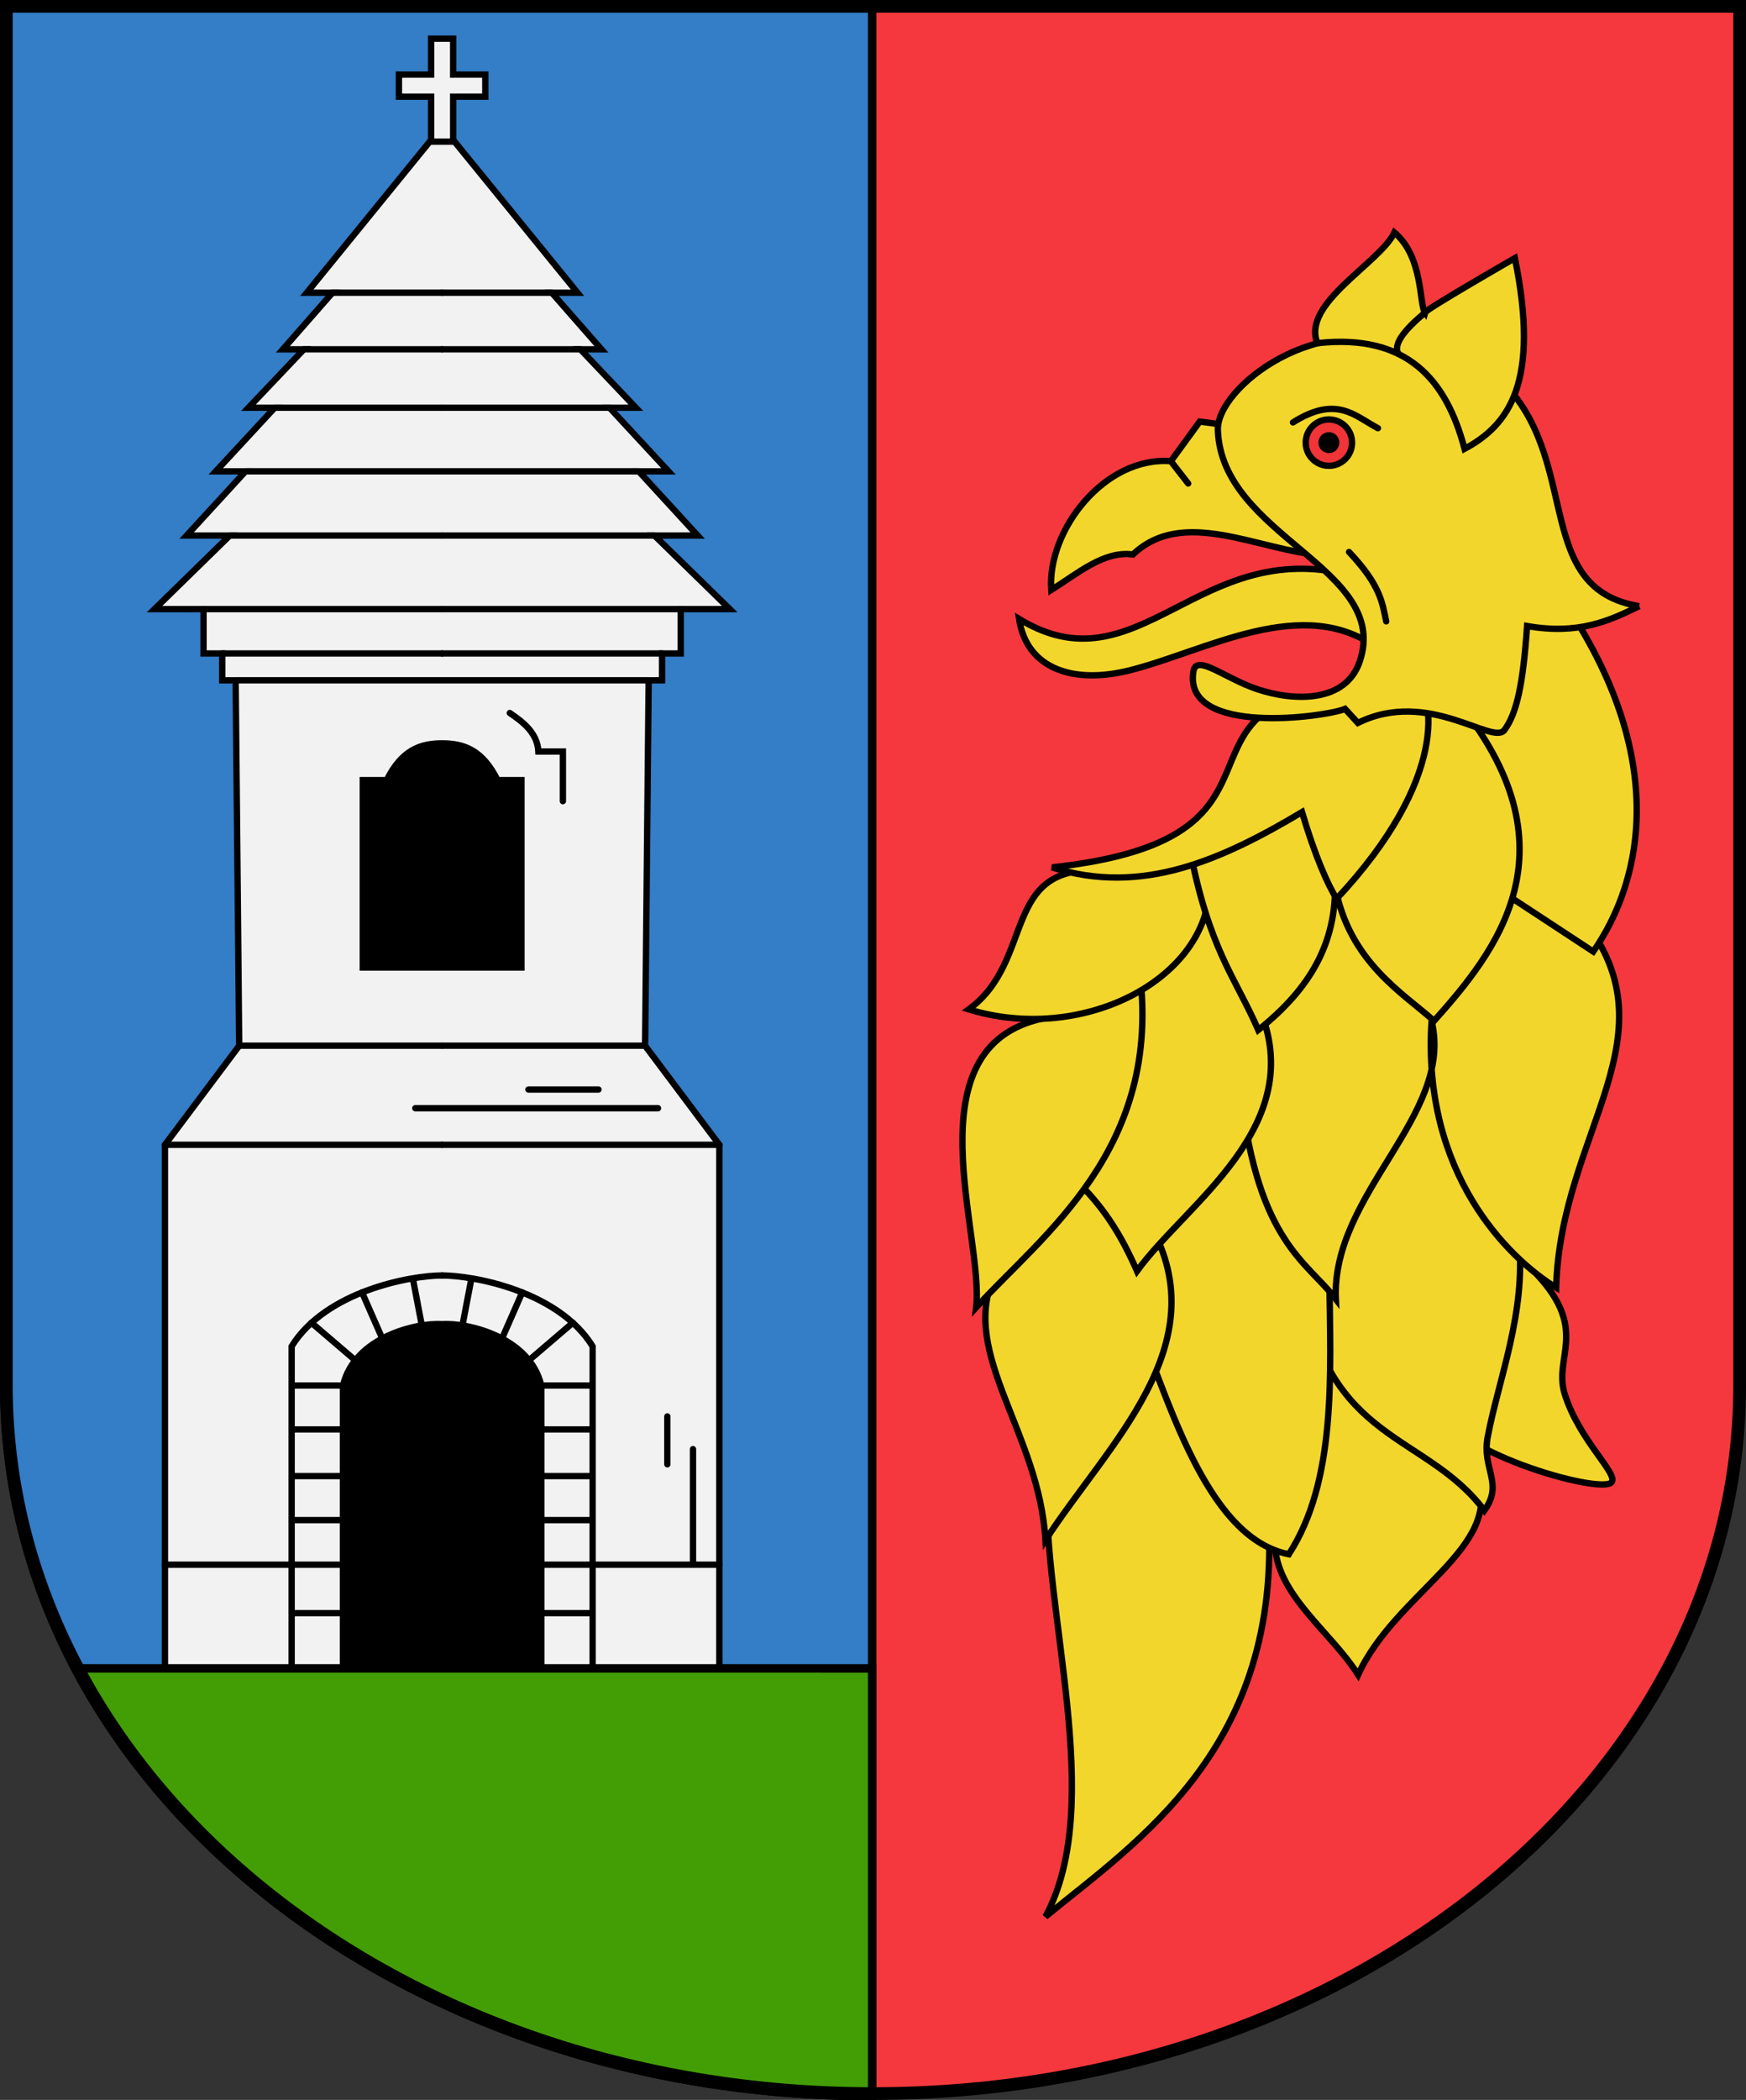 <?xml version="1.0" encoding="UTF-8" standalone="no"?>
<!-- Created with Inkscape (http://www.inkscape.org/) -->

<svg
   xmlns:dc="http://purl.org/dc/elements/1.1/"
   xmlns:cc="http://creativecommons.org/ns#"
   xmlns:rdf="http://www.w3.org/1999/02/22-rdf-syntax-ns#"
   xmlns:svg="http://www.w3.org/2000/svg"
   xmlns="http://www.w3.org/2000/svg"
   xmlns:sodipodi="http://sodipodi.sourceforge.net/DTD/sodipodi-0.dtd"
   xmlns:inkscape="http://www.inkscape.org/namespaces/inkscape"
   width="109.329mm"
   height="131.409mm"
   viewBox="0 0 109.329 131.409"
   version="1.1"
   id="svg4892"
   inkscape:version="0.92.1 r15371"
   sodipodi:docname="HUN Csesztve Címer.svg">
  <rect x="0" y="0" width="109.329" height="131.409" fill="#333333" stroke="none"/>
  <sodipodi:namedview
     inkscape:lockguides="false"
     inkscape:bbox-nodes="true"
     inkscape:bbox-paths="true"
     inkscape:snap-bbox="true"
     inkscape:object-nodes="true"
     fit-margin-bottom="0"
     fit-margin-right="0"
     fit-margin-left="0"
     fit-margin-top="0"
     id="base"
     pagecolor="#ffffff"
     bordercolor="#666666"
     borderopacity="1.0"
     inkscape:pageopacity="0.0"
     inkscape:pageshadow="2"
     inkscape:zoom="0.97512527"
     inkscape:cx="459.71445"
     inkscape:cy="252.21627"
     inkscape:document-units="mm"
     inkscape:current-layer="layer2"
     showgrid="false"
     showborder="true"
     showguides="true"
     inkscape:guide-bbox="true"
     inkscape:snap-global="true"
     inkscape:snap-center="true"
     inkscape:snap-to-guides="true"
     inkscape:window-width="1920"
     inkscape:window-height="1016"
     inkscape:window-x="-4"
     inkscape:window-y="-4"
     inkscape:window-maximized="1"
     inkscape:snap-text-baseline="true"
     inkscape:snap-intersection-paths="true"
     inkscape:object-paths="true"
     inkscape:snap-smooth-nodes="false"
     inkscape:snap-midpoints="true"
     inkscape:snap-others="true"
     inkscape:snap-grids="false"
     inkscape:showpageshadow="true"
     inkscape:pagecheckerboard="false" />
  <defs
     id="defs4886">
    <inkscape:path-effect
       effect="skeletal"
       id="path-effect5224"
       is_visible="true"
       pattern="m 58.221,0 h 1"
       copytype="single_stretched"
       prop_scale="1"
       scale_y_rel="false"
       spacing="10"
       normal_offset="0"
       tang_offset="0"
       prop_units="false"
       vertical_pattern="false"
       fuse_tolerance="0" />
    <inkscape:path-effect
       fuse_tolerance="0"
       vertical_pattern="false"
       prop_units="false"
       tang_offset="0"
       normal_offset="0"
       spacing="10"
       scale_y_rel="false"
       prop_scale="1"
       copytype="single_stretched"
       pattern="M 0,0 H 1"
       is_visible="true"
       id="path-effect4688"
       effect="skeletal" />
    <inkscape:path-effect
       fuse_tolerance="0"
       vertical_pattern="false"
       prop_units="false"
       tang_offset="0"
       normal_offset="0"
       spacing="10"
       scale_y_rel="false"
       prop_scale="1"
       copytype="repeated_stretched"
       pattern="M 0,0 H 1"
       is_visible="true"
       id="path-effect4647"
       effect="skeletal" />
    <inkscape:path-effect
       fuse_tolerance="0"
       vertical_pattern="false"
       prop_units="false"
       tang_offset="0"
       normal_offset="0"
       spacing="10"
       scale_y_rel="false"
       prop_scale="1"
       copytype="single_stretched"
       pattern="M 0,0 H 1"
       is_visible="true"
       id="path-effect4600"
       effect="skeletal" />
    <inkscape:path-effect
       fuse_tolerance="0"
       vertical_pattern="false"
       prop_units="false"
       tang_offset="0"
       normal_offset="0.1"
       spacing="-0.1"
       scale_y_rel="true"
       prop_scale="1"
       copytype="repeated_stretched"
       pattern="M 0,0 H 1"
       is_visible="true"
       id="path-effect4649"
       effect="skeletal" />
    <inkscape:path-effect
       fuse_tolerance="0"
       vertical_pattern="false"
       prop_units="false"
       tang_offset="0.4"
       normal_offset="0"
       spacing="0.4"
       scale_y_rel="true"
       prop_scale="1.04"
       copytype="repeated_stretched"
       pattern="m -6016.109,40.654 c 0,0.027 0,0.067 -0.032,0.067 -2e-4,0 -4e-4,-3e-6 -6e-4,-7e-6 -0.027,-5.61e-4 -0.032,-0.04 -0.032,-0.067 0,-1.6e-5 0,-3.2e-5 0,-4.8e-5 0,-0.027 0.01,-0.067 0.033,-0.067 0,0 0,0 1e-4,0 0.027,7.9e-5 0.032,0.04 0.032,0.067 z"
       is_visible="true"
       id="path-effect4631"
       effect="skeletal" />
    <inkscape:path-effect
       fuse_tolerance="0"
       vertical_pattern="false"
       prop_units="false"
       tang_offset="0"
       normal_offset="0"
       spacing="0"
       scale_y_rel="false"
       prop_scale="1"
       copytype="repeated_stretched"
       pattern="m -6016.214,40.547 h 0.265"
       is_visible="true"
       id="path-effect4599"
       effect="skeletal" />
    <inkscape:path-effect
       fuse_tolerance="0"
       vertical_pattern="false"
       prop_units="false"
       tang_offset="0"
       normal_offset="0"
       spacing="10"
       scale_y_rel="false"
       prop_scale="1"
       copytype="repeated_stretched"
       pattern="m -7238.617,93.385 c 0.99,-0.118 2.602,-0.061 2.711,0.645 0.156,1.01 -0.627,2.923 -0.427,3.825 0.088,0.397 0.496,0.198 1.072,0.179"
       is_visible="true"
       id="path-effect4596"
       effect="skeletal" />
    <inkscape:path-effect
       fuse_tolerance="0"
       vertical_pattern="false"
       prop_units="false"
       tang_offset="0"
       normal_offset="0"
       spacing="0"
       scale_y_rel="false"
       prop_scale="1"
       copytype="repeated_stretched"
       pattern="M 0,0 H 1"
       is_visible="true"
       id="path-effect4594"
       effect="skeletal" />
    <inkscape:path-effect
       id="path-effect4737"
       effect="skeletal"
       is_visible="true"
       pattern="M 0,0 H 1"
       copytype="single_stretched"
       prop_scale="1"
       scale_y_rel="false"
       spacing="0"
       normal_offset="0"
       tang_offset="0"
       prop_units="false"
       vertical_pattern="false"
       fuse_tolerance="0" />
    <inkscape:path-effect
       fuse_tolerance="0"
       vertical_pattern="false"
       prop_units="false"
       tang_offset="0"
       normal_offset="0"
       spacing="0"
       scale_y_rel="false"
       prop_scale="1"
       copytype="single_stretched"
       pattern="M 0,0 H 1"
       is_visible="true"
       id="path-effect4735"
       effect="skeletal" />
    <clipPath
       clipPathUnits="userSpaceOnUse"
       id="clipPath4754">
      <path
         sodipodi:nodetypes="cssscc"
         inkscape:connector-curvature="0"
         id="path4756"
         d="m -3720.345,-167.887 v 25.776 c 0,13.599 -10.894,24.547 -24.426,24.547 -13.532,0 -24.426,-10.948 -24.426,-24.547 v -25.776 z"
         style="opacity:1;vector-effect:none;fill:none;fill-opacity:1;fill-rule:evenodd;stroke:#000000;stroke-width:0.265;stroke-linecap:round;stroke-linejoin:miter;stroke-miterlimit:4;stroke-dasharray:none;stroke-dashoffset:0;stroke-opacity:1" />
    </clipPath>
    <clipPath
       clipPathUnits="userSpaceOnUse"
       id="clipPath4758">
      <path
         sodipodi:nodetypes="cssscc"
         inkscape:connector-curvature="0"
         id="path4760"
         d="m -3720.345,-167.887 v 25.776 c 0,13.599 -10.894,24.547 -24.426,24.547 -13.532,0 -24.426,-10.948 -24.426,-24.547 v -25.776 z"
         style="opacity:1;vector-effect:none;fill:none;fill-opacity:1;fill-rule:evenodd;stroke:#000000;stroke-width:0.265;stroke-linecap:round;stroke-linejoin:miter;stroke-miterlimit:4;stroke-dasharray:none;stroke-dashoffset:0;stroke-opacity:1" />
    </clipPath>
    <clipPath
       clipPathUnits="userSpaceOnUse"
       id="clipPath5839">
      <path
         sodipodi:nodetypes="scccscs"
         inkscape:connector-curvature="0"
         id="path5841"
         d="m -5453.588,84.65 c 0.879,0.246 3.14,-1.017 3.724,-2.862 -13.127,-4.223 -25.882,-7.185 -38.6,-7.185 -12.718,0 -25.473,2.961 -38.6,7.185 0.584,1.845 2.845,3.108 3.724,2.862 16.269,-4.56 25.784,-5.505 34.876,-5.559 9.092,0.054 18.607,0.998 34.876,5.559 z"
         style="opacity:1;vector-effect:none;fill:none;fill-opacity:1;stroke:#ff00ff;stroke-width:0.265;stroke-linecap:round;stroke-linejoin:miter;stroke-miterlimit:4;stroke-dasharray:none;stroke-dashoffset:0;stroke-opacity:1"
         inkscape:transform-center-x="-19.299972"
         inkscape:transform-center-y="7.6454958" />
    </clipPath>
    <clipPath
       id="clipPath10969"
       clipPathUnits="userSpaceOnUse">
      <path
         style="opacity:1;vector-effect:none;fill:none;fill-opacity:1;stroke:#000000;stroke-width:0.397;stroke-linecap:round;stroke-linejoin:miter;stroke-miterlimit:4;stroke-dasharray:none;stroke-dashoffset:0;stroke-opacity:1"
         d="m -6386.081,252.12 c -1.229,8.865 2.197,11.155 5.987,12.02 l 6.875,-2.713 0.327,-4.21 c -0.654,-1.786 -2.018,-4.967 -4.084,-5.76 -2.011,-0.772 -5.16,-0.266 -7.141,0.054"
         id="path10971"
         inkscape:connector-curvature="0"
         sodipodi:nodetypes="ccccsc" />
    </clipPath>
    <clipPath
       id="clipPath12604"
       clipPathUnits="userSpaceOnUse">
      <path
         style="opacity:1;vector-effect:none;fill:none;fill-opacity:1;stroke:#000000;stroke-width:0.397;stroke-linecap:round;stroke-linejoin:miter;stroke-miterlimit:4;stroke-dasharray:none;stroke-dashoffset:0;stroke-opacity:1"
         d="m -6430.561,249.107 c 0.85,2.18 3.159,4.534 5.94,2.76 0.279,-0.178 4.584,-3.742 4.584,-3.742 l 0.468,-4.256 -3.602,-4.584 -4.958,2.666"
         id="path12606"
         inkscape:connector-curvature="0"
         sodipodi:nodetypes="cscccc" />
    </clipPath>
    <clipPath
       id="clipPath43020"
       clipPathUnits="userSpaceOnUse">
      <path
         inkscape:transform-center-y="-124.08368"
         inkscape:transform-center-x="41.622508"
         sodipodi:nodetypes="scccccscs"
         inkscape:connector-curvature="0"
         id="path43022"
         d="m -7361.159,200.7 c -20.39,-39.563 17.308,-76.333 -13.745,-130.392 8.779,-12.671 15.626,-26.671 18.423,-43.455 18.98,5.822 39.932,10.829 64.822,10.829 24.89,0 45.842,-5.007 64.822,-10.829 2.796,16.784 9.643,30.784 18.423,43.455 -31.052,54.059 6.646,90.829 -13.745,130.392 -10.7,20.761 -52.049,20.453 -69.5,36.818 -17.451,-16.365 -58.8,-16.057 -69.5,-36.818 z"
         style="opacity:1;vector-effect:none;fill:none;fill-opacity:1;stroke:#000000;stroke-width:2.117;stroke-linecap:round;stroke-linejoin:miter;stroke-miterlimit:4;stroke-dasharray:none;stroke-dashoffset:0;stroke-opacity:1" />
    </clipPath>
    <clipPath
       id="clipPath43026"
       clipPathUnits="userSpaceOnUse">
      <path
         inkscape:transform-center-y="-124.08368"
         inkscape:transform-center-x="41.622508"
         sodipodi:nodetypes="scccccscs"
         inkscape:connector-curvature="0"
         id="path43028"
         d="m -7361.159,200.7 c -20.39,-39.563 17.308,-76.333 -13.745,-130.392 8.779,-12.671 15.626,-26.671 18.423,-43.455 18.98,5.822 39.932,10.829 64.822,10.829 24.89,0 45.842,-5.007 64.822,-10.829 2.796,16.784 9.643,30.784 18.423,43.455 -31.052,54.059 6.646,90.829 -13.745,130.392 -10.7,20.761 -52.049,20.453 -69.5,36.818 -17.451,-16.365 -58.8,-16.057 -69.5,-36.818 z"
         style="opacity:1;vector-effect:none;fill:none;fill-opacity:1;stroke:#000000;stroke-width:2.117;stroke-linecap:round;stroke-linejoin:miter;stroke-miterlimit:4;stroke-dasharray:none;stroke-dashoffset:0;stroke-opacity:1" />
    </clipPath>
    <clipPath
       id="clipPath4590"
       clipPathUnits="userSpaceOnUse">
      <path
         inkscape:connector-curvature="0"
         style="opacity:1;vector-effect:none;fill:none;fill-opacity:1;stroke:#000000;stroke-width:0.265;stroke-linecap:round;stroke-linejoin:miter;stroke-miterlimit:4;stroke-dasharray:none;stroke-dashoffset:0;stroke-opacity:1"
         d="m -7567.196,57.484 c -3.243,0.021 -7.173,0.778 -12.433,2.766 v 15.649 c 20.44,-7.726 20.737,3.2 39.099,3.2 18.389,0 18.66,-10.958 39.187,-3.167 V 60.283 c -20.527,-7.791 -20.798,3.167 -39.187,3.167 -13.636,0 -17.308,-6.028 -26.666,-5.966 z"
         id="path4592" />
    </clipPath>
    <clipPath
       clipPathUnits="userSpaceOnUse"
       id="clipPath6377">
      <path
         inkscape:transform-center-y="-97.631305"
         inkscape:transform-center-x="33.469424"
         sodipodi:nodetypes="cscssssscsc"
         inkscape:connector-curvature="0"
         id="path6379"
         d="m -8012.114,63.783 c -11.524,17.719 -43.089,-7.949 -53.359,7.483 -0.507,0.763 -0.89,1.646 -1.278,2.571 0,0 -1.109,1.252 -0.225,2.671 4.337,6.962 -13.058,27.201 -2.14,28.571 1.942,0.244 -0.118,3.156 -0.016,3.154 0.903,-0.014 0.787,1.087 1.535,2.506 9.694,18.397 -4.764,33.715 -10.392,40.872 -1.5,1.907 -0.495,3.302 -1.065,3.321 7.833,0.069 -1.668,38.592 18.166,48.738 17.618,9.013 40.373,-1.829 48.774,12.645"
         style="opacity:1;vector-effect:none;fill:none;fill-opacity:1;stroke:#000000;stroke-width:0.397;stroke-linecap:round;stroke-linejoin:miter;stroke-miterlimit:4;stroke-dasharray:none;stroke-dashoffset:0;stroke-opacity:1" />
    </clipPath>
    <clipPath
       id="clipPath4881"
       clipPathUnits="userSpaceOnUse">
      <path
         style="opacity:1;vector-effect:none;fill:#da251c;fill-opacity:1;stroke:#000000;stroke-width:0.794;stroke-linecap:round;stroke-linejoin:miter;stroke-miterlimit:4;stroke-dasharray:none;stroke-dashoffset:0;stroke-opacity:1"
         d="m -8020.505,525.446 h -38.338 c -11.786,0 -27.824,-9.727 -27.824,-29.363 V 336.832 h 169.276 v 159.251 c 0,19.635 -16.038,29.363 -27.824,29.363 h -38.338 c -10.406,0 -18.128,6.644 -18.476,11.925 -0.348,-5.28 -8.07,-11.925 -18.476,-11.925 z"
         id="path4883"
         inkscape:connector-curvature="0"
         sodipodi:nodetypes="sssccssscs"
         inkscape:transform-center-x="42.45311"
         inkscape:transform-center-y="-100.53728" />
    </clipPath>
    <clipPath
       id="clipPath4986"
       clipPathUnits="userSpaceOnUse">
      <path
         inkscape:transform-center-y="-36.719747"
         inkscape:transform-center-x="10.450903"
         sodipodi:nodetypes="cccc"
         inkscape:connector-curvature="0"
         id="path4988"
         d="m -8150.198,403.103 18.239,-52.531 2.658,-7.677 20.896,60.197"
         style="opacity:1;vector-effect:none;fill:none;fill-opacity:1;stroke:#ff00ff;stroke-width:0.079;stroke-linecap:round;stroke-linejoin:miter;stroke-miterlimit:4;stroke-dasharray:none;stroke-dashoffset:0;stroke-opacity:1" />
    </clipPath>
    <clipPath
       id="clipPath4990"
       clipPathUnits="userSpaceOnUse">
      <path
         style="opacity:1;vector-effect:none;fill:none;fill-opacity:1;stroke:#ff00ff;stroke-width:0.079;stroke-linecap:round;stroke-linejoin:miter;stroke-miterlimit:4;stroke-dasharray:none;stroke-dashoffset:0;stroke-opacity:1"
         d="m -8150.198,403.103 18.239,-52.531 2.658,-7.677 20.896,60.197"
         id="path4992"
         inkscape:connector-curvature="0"
         sodipodi:nodetypes="cccc"
         inkscape:transform-center-x="10.450903"
         inkscape:transform-center-y="-36.719747" />
    </clipPath>
    <clipPath
       id="clipPath6225"
       clipPathUnits="userSpaceOnUse">
      <path
         sodipodi:nodetypes="ccsscsscccccc"
         inkscape:connector-curvature="0"
         id="path6227"
         d="m -8500.769,1032.82 c 8.051,-6.563 15.28,-13.69 21.145,-22.352 9.712,4.708 16.741,-0.859 17.465,-6.277 0.646,-4.833 -1.884,-7.692 -1.547,-12.029 0.428,-5.5 4.934,-10.025 4.334,-17.793 12.924,4.882 16.711,9.542 17.619,14.053 0.108,0.538 -0.289,1.47 -0.195,1.945 1.233,6.199 -0.604,6.633 -0.881,11.809 1.155,-0.083 1.997,0.604 2.084,1.97 0.673,0.529 0.296,2.161 0.117,2.931 6.152,3.451 14.95,3.777 20.923,2.237 -1.327,4.952 -2.595,9.85 -2.414,13.432 l -68.944,20.043"
         style="opacity:1;vector-effect:none;fill:none;fill-opacity:1;stroke:#000000;stroke-width:0.397;stroke-linecap:round;stroke-linejoin:miter;stroke-miterlimit:4;stroke-dasharray:none;stroke-dashoffset:0;stroke-opacity:1" />
    </clipPath>
  </defs>
  <g
     inkscape:label="RASZTER"
     id="layer2"
     inkscape:groupmode="layer"
     transform="translate(8754.359,-1317.886)" />
  <g
     inkscape:label="1"
     id="layer3"
     inkscape:groupmode="layer"
     transform="translate(8754.359,-1317.886)">
    <g
       inkscape:transform-center-y="-5.5595725"
       inkscape:transform-center-x="-16.512308"
       id="g5275"
       transform="rotate(-90,-3258.461,-169.769)" />
    <g
       inkscape:transform-center-y="-16.511725"
       inkscape:transform-center-x="-5.5617607"
       id="g5295"
       transform="rotate(-150,-3258.461,-169.769)" />
    <g
       transform="rotate(-180,-3258.461,-169.769)"
       id="g5305"
       inkscape:transform-center-x="5.5595725"
       inkscape:transform-center-y="-16.512308" />
    <g
       inkscape:transform-center-y="5.5595725"
       inkscape:transform-center-x="16.512308"
       id="g5335"
       transform="rotate(90,-3258.461,-169.769)" />
    <g
       transform="rotate(60,-3258.461,-169.769)"
       id="g5345"
       inkscape:transform-center-x="12.406871"
       inkscape:transform-center-y="12.404912" />
    <g
       inkscape:transform-center-y="14.832502"
       inkscape:transform-center-x="3.8267214"
       id="g5355"
       transform="rotate(30,-3258.461,-169.769)" />
    <g
       id="g5382"
       inkscape:transform-center-x="-14.832502"
       inkscape:transform-center-y="3.8267221"
       transform="rotate(-60,-3258.461,-169.769)" />
    <rect
       style="opacity:1;vector-effect:none;fill:none;fill-opacity:1;fill-rule:evenodd;stroke:#ff00ff;stroke-width:0.079;stroke-linecap:round;stroke-linejoin:miter;stroke-miterlimit:4;stroke-dasharray:none;stroke-dashoffset:0;stroke-opacity:1"
       id="rect4509"
       width="0"
       height="15.715"
       x="-4582.534"
       y="-321.855"
       ry="0" />
    <path
       transform="matrix(0.265,0,0,0.265,-6970.053,138.905)"
       inkscape:connector-curvature="0"
       id="path4739"
       d=""
       style="opacity:1;fill:#f8b703;fill-opacity:1;fill-rule:evenodd;stroke:#f8b703;stroke-width:0.3;stroke-linecap:square;stroke-linejoin:round;stroke-miterlimit:4;stroke-dasharray:none;stroke-dashoffset:0;stroke-opacity:1;paint-order:fill markers stroke" />
    <path
       transform="matrix(0.265,0,0,0.265,-6970.053,138.905)"
       inkscape:connector-curvature="0"
       id="path4741"
       d=""
       style="opacity:1;fill:#f8b703;fill-opacity:1;fill-rule:evenodd;stroke:#f8b703;stroke-width:0.3;stroke-linecap:square;stroke-linejoin:round;stroke-miterlimit:4;stroke-dasharray:none;stroke-dashoffset:0;stroke-opacity:1;paint-order:fill markers stroke" />
    <rect
       y="121.259"
       x="-8050.607"
       height="0"
       width="0"
       id="rect5017"
       style="opacity:1;vector-effect:none;fill:none;fill-opacity:1;fill-rule:evenodd;stroke:#ff00ff;stroke-width:0.079;stroke-linecap:round;stroke-linejoin:miter;stroke-miterlimit:4;stroke-dasharray:none;stroke-dashoffset:0;stroke-opacity:1" />
    <g
       id="g5501" />
    <g
       id="g4857">
      <path
         sodipodi:nodetypes="cssscc"
         inkscape:connector-curvature="0"
         id="rect5001"
         d="m -8645.428,1318.283 v 86.273 c 0,24.565 -24.203,44.342 -54.267,44.342 -30.064,0 -54.267,-19.777 -54.267,-44.342 v -86.273 z"
         style="opacity:1;vector-effect:none;fill:#f5383d;fill-opacity:1;fill-rule:evenodd;stroke:#000000;stroke-width:0.529;stroke-linecap:round;stroke-linejoin:miter;stroke-miterlimit:4;stroke-dasharray:none;stroke-dashoffset:0;stroke-opacity:1" />
      <path
         id="rect5004"
         transform="matrix(0.265,0,0,0.265,-8670.689,1348.661)"
         d="m -314.734,-114.812 v 326.07 c 0,92.838 91.464,167.581 205.08,167.592 V -114.812 Z"
         style="opacity:1;vector-effect:none;fill:#347dc7;fill-opacity:1;fill-rule:evenodd;stroke:#000000;stroke-width:2;stroke-linecap:round;stroke-linejoin:miter;stroke-miterlimit:4;stroke-dasharray:none;stroke-dashoffset:0;stroke-opacity:1"
         inkscape:connector-curvature="0" />
      <g
         transform="translate(-242.603)"
         id="g4777">
        <path
           inkscape:transform-center-y="70.032878"
           inkscape:transform-center-x="-9.0046907"
           inkscape:connector-curvature="0"
           id="path4682"
           d="m -8484.071,1426.1 h 17.358 v -36.576 l -4.649,-6.199 0.223,-22.866 h 0.84 v -1.68 h 1.169 v -2.776 h 3.069 l -4.712,-4.603 h 2.703 l -3.689,-4.018 h 1.863 l -3.69,-3.982 h 1.644 l -3.47,-3.653 h 1.315 l -3.105,-3.543 h 1.607 l -8.475,-10.411 -8.475,10.411 h 1.607 l -3.105,3.543 h 1.315 l -3.47,3.653 h 1.644 l -3.69,3.982 h 1.863 l -3.689,4.018 h 2.703 l -4.712,4.603 h 3.069 v 2.776 h 1.169 v 1.68 h 0.84 l 0.223,22.866 -4.649,6.199 v 36.576 h 17.358"
           style="opacity:1;vector-effect:none;fill:#f2f2f2;fill-opacity:1;stroke:#000000;stroke-width:0.397;stroke-linecap:round;stroke-linejoin:miter;stroke-miterlimit:4;stroke-dasharray:none;stroke-dashoffset:0;stroke-opacity:1"
           sodipodi:nodetypes="ccccccccccccccccccccccccccccccccccccccccc" />
        <path
           style="opacity:1;vector-effect:none;fill:#f2f2f2;fill-opacity:1;stroke:#000000;stroke-width:0.397;stroke-linecap:round;stroke-linejoin:miter;stroke-miterlimit:4;stroke-dasharray:none;stroke-dashoffset:0;stroke-opacity:1"
           d="m -8490.939,1336.202 h 6.868"
           id="path4621"
           inkscape:connector-curvature="0"
           inkscape:transform-center-x="3.4338636"
           inkscape:transform-center-y="30.289764" />
        <path
           style="opacity:1;vector-effect:none;fill:#f2f2f2;fill-opacity:1;stroke:#000000;stroke-width:0.397;stroke-linecap:round;stroke-linejoin:miter;stroke-miterlimit:4;stroke-dasharray:none;stroke-dashoffset:0;stroke-opacity:1"
           d="m -8492.729,1339.746 h 8.658"
           id="path4623"
           inkscape:connector-curvature="0"
           inkscape:transform-center-x="4.3288139"
           inkscape:transform-center-y="33.833165" />
        <path
           style="opacity:1;vector-effect:none;fill:#f2f2f2;fill-opacity:1;stroke:#000000;stroke-width:0.397;stroke-linecap:round;stroke-linejoin:miter;stroke-miterlimit:4;stroke-dasharray:none;stroke-dashoffset:0;stroke-opacity:1"
           d="m -8494.555,1343.399 h 10.484"
           id="path4625"
           inkscape:connector-curvature="0"
           inkscape:transform-center-x="5.2420643"
           inkscape:transform-center-y="37.486266" />
        <path
           style="opacity:1;vector-effect:none;fill:#f2f2f2;fill-opacity:1;stroke:#000000;stroke-width:0.397;stroke-linecap:round;stroke-linejoin:miter;stroke-miterlimit:4;stroke-dasharray:none;stroke-dashoffset:0;stroke-opacity:1"
           d="m -8496.382,1347.38 h 12.311"
           id="path4627"
           inkscape:connector-curvature="0"
           inkscape:transform-center-x="6.1553646"
           inkscape:transform-center-y="41.467968" />
        <path
           style="opacity:1;vector-effect:none;fill:#f2f2f2;fill-opacity:1;stroke:#000000;stroke-width:0.397;stroke-linecap:round;stroke-linejoin:miter;stroke-miterlimit:4;stroke-dasharray:none;stroke-dashoffset:0;stroke-opacity:1"
           d="m -8497.368,1351.399 h 13.297"
           id="path4629"
           inkscape:connector-curvature="0"
           inkscape:transform-center-x="6.6485148"
           inkscape:transform-center-y="45.486369" />
        <path
           style="opacity:1;vector-effect:none;fill:#f2f2f2;fill-opacity:1;stroke:#000000;stroke-width:0.397;stroke-linecap:round;stroke-linejoin:miter;stroke-miterlimit:4;stroke-dasharray:none;stroke-dashoffset:0;stroke-opacity:1"
           d="m -8499.012,1356.002 h 14.941"
           id="path4631"
           inkscape:connector-curvature="0"
           inkscape:transform-center-x="7.470415"
           inkscape:transform-center-y="50.089171" />
        <path
           style="opacity:1;vector-effect:none;fill:#f2f2f2;fill-opacity:1;stroke:#000000;stroke-width:0.397;stroke-linecap:round;stroke-linejoin:miter;stroke-miterlimit:4;stroke-dasharray:none;stroke-dashoffset:0;stroke-opacity:1"
           d="m -8497.843,1358.778 h 13.772"
           id="path4633"
           inkscape:connector-curvature="0"
           inkscape:transform-center-x="6.8859648"
           inkscape:transform-center-y="52.865372" />
        <path
           style="opacity:1;vector-effect:none;fill:#f2f2f2;fill-opacity:1;stroke:#000000;stroke-width:0.397;stroke-linecap:round;stroke-linejoin:miter;stroke-miterlimit:4;stroke-dasharray:none;stroke-dashoffset:0;stroke-opacity:1"
           d="m -8497.003,1360.458 h 12.932"
           id="path4635"
           inkscape:connector-curvature="0"
           inkscape:transform-center-x="6.4658647"
           inkscape:transform-center-y="54.545772" />
        <path
           style="opacity:1;vector-effect:none;fill:#000000;fill-opacity:1;stroke:#000000;stroke-width:0.397;stroke-linecap:round;stroke-linejoin:miter;stroke-miterlimit:4;stroke-dasharray:none;stroke-dashoffset:0;stroke-opacity:1"
           d="m -8484.071,1378.431 h -4.968 v -11.726 h 1.498 c 0.936,-1.879 2.091,-2.301 3.47,-2.301 1.38,0 2.534,0.423 3.47,2.301 h 1.498 v 11.726 h -4.968"
           id="path4637"
           inkscape:connector-curvature="0"
           sodipodi:nodetypes="ccccccccc"
           inkscape:transform-center-x="2.4840633"
           inkscape:transform-center-y="65.504876" />
        <path
           style="opacity:1;vector-effect:none;fill:#f2f2f2;fill-opacity:1;stroke:#000000;stroke-width:0.397;stroke-linecap:round;stroke-linejoin:miter;stroke-miterlimit:4;stroke-dasharray:none;stroke-dashoffset:0;stroke-opacity:1"
           d="m -8479.834,1362.504 c 0.862,0.582 1.73,1.269 1.79,2.411 h 1.534 v 3.105"
           id="path4639"
           inkscape:connector-curvature="0"
           sodipodi:nodetypes="cccc" />
        <path
           style="opacity:1;vector-effect:none;fill:#f2f2f2;fill-opacity:1;stroke:#000000;stroke-width:0.397;stroke-linecap:round;stroke-linejoin:miter;stroke-miterlimit:4;stroke-dasharray:none;stroke-dashoffset:0;stroke-opacity:1"
           d="m -8496.78,1383.324 h 12.709"
           id="path4641"
           inkscape:connector-curvature="0"
           inkscape:transform-center-x="6.3543147"
           inkscape:transform-center-y="77.41138" />
        <path
           style="opacity:1;vector-effect:none;fill:#f2f2f2;fill-opacity:1;stroke:#000000;stroke-width:0.397;stroke-linecap:round;stroke-linejoin:miter;stroke-miterlimit:4;stroke-dasharray:none;stroke-dashoffset:0;stroke-opacity:1"
           d="m -8485.751,1387.235 h 15.197"
           id="path4671"
           inkscape:connector-curvature="0" />
        <path
           style="opacity:1;vector-effect:none;fill:#f2f2f2;fill-opacity:1;stroke:#000000;stroke-width:0.397;stroke-linecap:round;stroke-linejoin:miter;stroke-miterlimit:4;stroke-dasharray:none;stroke-dashoffset:0;stroke-opacity:1"
           d="m -8469.97,1406.523 v 2.995"
           id="path4673"
           inkscape:connector-curvature="0" />
        <path
           style="opacity:1;vector-effect:none;fill:#f2f2f2;fill-opacity:1;stroke:#000000;stroke-width:0.397;stroke-linecap:round;stroke-linejoin:miter;stroke-miterlimit:4;stroke-dasharray:none;stroke-dashoffset:0;stroke-opacity:1"
           d="m -8468.363,1408.569 v 7.014"
           id="path4675"
           inkscape:connector-curvature="0" />
        <path
           inkscape:transform-center-y="30.289764"
           inkscape:transform-center-x="-3.4338387"
           inkscape:connector-curvature="0"
           id="path4684"
           d="m -8477.203,1336.202 h -6.868"
           style="opacity:1;vector-effect:none;fill:#f2f2f2;fill-opacity:1;stroke:#000000;stroke-width:0.397;stroke-linecap:round;stroke-linejoin:miter;stroke-miterlimit:4;stroke-dasharray:none;stroke-dashoffset:0;stroke-opacity:1" />
        <path
           inkscape:transform-center-y="33.833165"
           inkscape:transform-center-x="-4.328789"
           inkscape:connector-curvature="0"
           id="path4686"
           d="m -8475.413,1339.746 h -8.658"
           style="opacity:1;vector-effect:none;fill:#f2f2f2;fill-opacity:1;stroke:#000000;stroke-width:0.397;stroke-linecap:round;stroke-linejoin:miter;stroke-miterlimit:4;stroke-dasharray:none;stroke-dashoffset:0;stroke-opacity:1" />
        <path
           inkscape:transform-center-y="37.486266"
           inkscape:transform-center-x="-5.2420394"
           inkscape:connector-curvature="0"
           id="path4688"
           d="m -8473.587,1343.399 h -10.484"
           style="opacity:1;vector-effect:none;fill:#f2f2f2;fill-opacity:1;stroke:#000000;stroke-width:0.397;stroke-linecap:round;stroke-linejoin:miter;stroke-miterlimit:4;stroke-dasharray:none;stroke-dashoffset:0;stroke-opacity:1" />
        <path
           inkscape:transform-center-y="41.467968"
           inkscape:transform-center-x="-6.1553397"
           inkscape:connector-curvature="0"
           id="path4690"
           d="m -8471.76,1347.38 h -12.311"
           style="opacity:1;vector-effect:none;fill:#f2f2f2;fill-opacity:1;stroke:#000000;stroke-width:0.397;stroke-linecap:round;stroke-linejoin:miter;stroke-miterlimit:4;stroke-dasharray:none;stroke-dashoffset:0;stroke-opacity:1" />
        <path
           inkscape:transform-center-y="45.486369"
           inkscape:transform-center-x="-6.6484899"
           inkscape:connector-curvature="0"
           id="path4692"
           d="m -8470.774,1351.399 h -13.297"
           style="opacity:1;vector-effect:none;fill:#f2f2f2;fill-opacity:1;stroke:#000000;stroke-width:0.397;stroke-linecap:round;stroke-linejoin:miter;stroke-miterlimit:4;stroke-dasharray:none;stroke-dashoffset:0;stroke-opacity:1" />
        <path
           inkscape:transform-center-y="50.089171"
           inkscape:transform-center-x="-7.4703901"
           inkscape:connector-curvature="0"
           id="path4694"
           d="m -8469.13,1356.002 h -14.941"
           style="opacity:1;vector-effect:none;fill:#f2f2f2;fill-opacity:1;stroke:#000000;stroke-width:0.397;stroke-linecap:round;stroke-linejoin:miter;stroke-miterlimit:4;stroke-dasharray:none;stroke-dashoffset:0;stroke-opacity:1" />
        <path
           inkscape:transform-center-y="52.865372"
           inkscape:transform-center-x="-6.8859399"
           inkscape:connector-curvature="0"
           id="path4696"
           d="m -8470.299,1358.778 h -13.772"
           style="opacity:1;vector-effect:none;fill:#f2f2f2;fill-opacity:1;stroke:#000000;stroke-width:0.397;stroke-linecap:round;stroke-linejoin:miter;stroke-miterlimit:4;stroke-dasharray:none;stroke-dashoffset:0;stroke-opacity:1" />
        <path
           inkscape:transform-center-y="54.545772"
           inkscape:transform-center-x="-6.4658398"
           inkscape:connector-curvature="0"
           id="path4698"
           d="m -8471.139,1360.458 h -12.932"
           style="opacity:1;vector-effect:none;fill:#f2f2f2;fill-opacity:1;stroke:#000000;stroke-width:0.397;stroke-linecap:round;stroke-linejoin:miter;stroke-miterlimit:4;stroke-dasharray:none;stroke-dashoffset:0;stroke-opacity:1" />
        <path
           inkscape:transform-center-y="77.41138"
           inkscape:transform-center-x="-6.3542898"
           inkscape:connector-curvature="0"
           id="path4702"
           d="m -8471.362,1383.324 h -12.709"
           style="opacity:1;vector-effect:none;fill:#f2f2f2;fill-opacity:1;stroke:#000000;stroke-width:0.397;stroke-linecap:round;stroke-linejoin:miter;stroke-miterlimit:4;stroke-dasharray:none;stroke-dashoffset:0;stroke-opacity:1" />
        <path
           inkscape:transform-center-y="83.610783"
           inkscape:transform-center-x="-8.6790406"
           inkscape:connector-curvature="0"
           id="path4704"
           d="m -8466.713,1389.523 h -17.358"
           style="opacity:1;vector-effect:none;fill:#f2f2f2;fill-opacity:1;stroke:#000000;stroke-width:0.397;stroke-linecap:round;stroke-linejoin:miter;stroke-miterlimit:4;stroke-dasharray:none;stroke-dashoffset:0;stroke-opacity:1" />
        <path
           style="opacity:1;vector-effect:none;fill:#f2f2f2;fill-opacity:1;fill-rule:evenodd;stroke:#000000;stroke-width:0.397;stroke-linecap:round;stroke-linejoin:miter;stroke-miterlimit:4;stroke-dasharray:none;stroke-dashoffset:0;stroke-opacity:1"
           d="m -8484.762,1320.306 v 2.247 h -2.014 v 1.382 h 2.014 v 2.817 h 1.382 v -2.817 h 2.013 v -1.382 h -2.013 v -2.247 z"
           id="rect4677"
           inkscape:connector-curvature="0"
           sodipodi:nodetypes="ccccccccccccc" />
        <path
           style="opacity:1;vector-effect:none;fill:#f2f2f2;fill-opacity:1;stroke:#000000;stroke-width:0.397;stroke-linecap:round;stroke-linejoin:miter;stroke-miterlimit:4;stroke-dasharray:none;stroke-dashoffset:0;stroke-opacity:1"
           d="m -8501.429,1389.523 h 17.358"
           id="path4643"
           inkscape:connector-curvature="0"
           inkscape:transform-center-x="8.6790655"
           inkscape:transform-center-y="83.610783" />
        <path
           style="opacity:1;vector-effect:none;fill:#f2f2f2;fill-opacity:1;stroke:#000000;stroke-width:0.397;stroke-linecap:round;stroke-linejoin:miter;stroke-miterlimit:4;stroke-dasharray:none;stroke-dashoffset:0;stroke-opacity:1"
           d="m -8493.495,1426.139 v -24 c 2.134,-3.455 7.452,-4.437 9.424,-4.437"
           id="path4647"
           inkscape:connector-curvature="0"
           sodipodi:nodetypes="ccc"
           inkscape:transform-center-x="4.7119141"
           inkscape:transform-center-y="106.00814" />
        <path
           style="opacity:1;vector-effect:none;fill:#f2f2f2;fill-opacity:1;stroke:#000000;stroke-width:0.397;stroke-linecap:round;stroke-linejoin:miter;stroke-miterlimit:4;stroke-dasharray:none;stroke-dashoffset:0;stroke-opacity:1"
           d="m -8501.429,1415.802 h 12.207"
           id="path4649"
           inkscape:connector-curvature="0"
           inkscape:transform-center-x="11.254416"
           inkscape:transform-center-y="109.88899" />
        <path
           style="opacity:1;vector-effect:none;fill:#f2f2f2;fill-opacity:1;stroke:#000000;stroke-width:0.397;stroke-linecap:round;stroke-linejoin:miter;stroke-miterlimit:4;stroke-dasharray:none;stroke-dashoffset:0;stroke-opacity:1"
           d="m -8493.495,1418.833 h 3.215"
           id="path4651"
           inkscape:connector-curvature="0"
           inkscape:transform-center-x="7.8164652"
           inkscape:transform-center-y="112.92099" />
        <path
           inkscape:connector-curvature="0"
           id="path4653"
           d="m -8493.495,1413.012 h 3.215"
           style="opacity:1;vector-effect:none;fill:#f2f2f2;fill-opacity:1;stroke:#000000;stroke-width:0.397;stroke-linecap:round;stroke-linejoin:miter;stroke-miterlimit:4;stroke-dasharray:none;stroke-dashoffset:0;stroke-opacity:1"
           inkscape:transform-center-x="7.8164652"
           inkscape:transform-center-y="107.09979" />
        <path
           style="opacity:1;vector-effect:none;fill:#f2f2f2;fill-opacity:1;stroke:#000000;stroke-width:0.397;stroke-linecap:round;stroke-linejoin:miter;stroke-miterlimit:4;stroke-dasharray:none;stroke-dashoffset:0;stroke-opacity:1"
           d="m -8493.495,1410.257 h 3.215"
           id="path4655"
           inkscape:connector-curvature="0"
           inkscape:transform-center-x="7.8164652"
           inkscape:transform-center-y="104.34429" />
        <path
           inkscape:connector-curvature="0"
           id="path4657"
           d="m -8493.495,1407.337 h 3.215"
           style="opacity:1;vector-effect:none;fill:#f2f2f2;fill-opacity:1;stroke:#000000;stroke-width:0.397;stroke-linecap:round;stroke-linejoin:miter;stroke-miterlimit:4;stroke-dasharray:none;stroke-dashoffset:0;stroke-opacity:1"
           inkscape:transform-center-x="7.8164652"
           inkscape:transform-center-y="101.42459" />
        <path
           style="opacity:1;vector-effect:none;fill:#f2f2f2;fill-opacity:1;stroke:#000000;stroke-width:0.397;stroke-linecap:round;stroke-linejoin:miter;stroke-miterlimit:4;stroke-dasharray:none;stroke-dashoffset:0;stroke-opacity:1"
           d="m -8493.495,1404.587 h 3.215"
           id="path4659"
           inkscape:connector-curvature="0"
           inkscape:transform-center-x="7.8164652"
           inkscape:transform-center-y="98.674288" />
        <path
           style="opacity:1;vector-effect:none;fill:#f2f2f2;fill-opacity:1;stroke:#000000;stroke-width:0.397;stroke-linecap:round;stroke-linejoin:miter;stroke-miterlimit:4;stroke-dasharray:none;stroke-dashoffset:0;stroke-opacity:1"
           d="m -8492.257,1400.659 2.748,2.352"
           id="path4663"
           inkscape:connector-curvature="0"
           inkscape:transform-center-x="6.8127648"
           inkscape:transform-center-y="95.922487" />
        <path
           style="opacity:1;vector-effect:none;fill:#f2f2f2;fill-opacity:1;stroke:#000000;stroke-width:0.397;stroke-linecap:round;stroke-linejoin:miter;stroke-miterlimit:4;stroke-dasharray:none;stroke-dashoffset:0;stroke-opacity:1"
           d="m -8489.088,1398.76 1.268,2.887"
           id="path4665"
           inkscape:connector-curvature="0"
           inkscape:transform-center-x="4.382814"
           inkscape:transform-center-y="94.291336" />
        <path
           style="opacity:1;vector-effect:none;fill:#f2f2f2;fill-opacity:1;stroke:#000000;stroke-width:0.397;stroke-linecap:round;stroke-linejoin:miter;stroke-miterlimit:4;stroke-dasharray:none;stroke-dashoffset:0;stroke-opacity:1"
           d="m -8485.899,1397.922 0.555,2.904"
           id="path4667"
           inkscape:connector-curvature="0"
           sodipodi:nodetypes="cc"
           inkscape:transform-center-x="1.550213"
           inkscape:transform-center-y="93.461936" />
        <path
           style="opacity:1;vector-effect:none;fill:#f2f2f2;fill-opacity:1;stroke:#000000;stroke-width:0.397;stroke-linecap:round;stroke-linejoin:miter;stroke-miterlimit:4;stroke-dasharray:none;stroke-dashoffset:0;stroke-opacity:1"
           d="m -8478.665,1386.066 h 4.384"
           id="path4669"
           inkscape:connector-curvature="0" />
        <path
           inkscape:transform-center-y="106.00814"
           inkscape:transform-center-x="-4.7118892"
           sodipodi:nodetypes="ccc"
           inkscape:connector-curvature="0"
           id="path4708"
           d="m -8474.647,1426.139 v -24 c -2.134,-3.455 -7.452,-4.437 -9.424,-4.437"
           style="opacity:1;vector-effect:none;fill:#f2f2f2;fill-opacity:1;stroke:#000000;stroke-width:0.397;stroke-linecap:round;stroke-linejoin:miter;stroke-miterlimit:4;stroke-dasharray:none;stroke-dashoffset:0;stroke-opacity:1" />
        <path
           inkscape:transform-center-y="112.92099"
           inkscape:transform-center-x="-7.8164403"
           inkscape:connector-curvature="0"
           id="path4712"
           d="m -8474.647,1418.833 h -3.215"
           style="opacity:1;vector-effect:none;fill:#f2f2f2;fill-opacity:1;stroke:#000000;stroke-width:0.397;stroke-linecap:round;stroke-linejoin:miter;stroke-miterlimit:4;stroke-dasharray:none;stroke-dashoffset:0;stroke-opacity:1" />
        <path
           inkscape:transform-center-y="107.09979"
           inkscape:transform-center-x="-7.8164403"
           style="opacity:1;vector-effect:none;fill:#f2f2f2;fill-opacity:1;stroke:#000000;stroke-width:0.397;stroke-linecap:round;stroke-linejoin:miter;stroke-miterlimit:4;stroke-dasharray:none;stroke-dashoffset:0;stroke-opacity:1"
           d="m -8474.647,1413.012 h -3.215"
           id="path4714"
           inkscape:connector-curvature="0" />
        <path
           inkscape:transform-center-y="104.34429"
           inkscape:transform-center-x="-7.8164403"
           inkscape:connector-curvature="0"
           id="path4716"
           d="m -8474.647,1410.257 h -3.215"
           style="opacity:1;vector-effect:none;fill:#f2f2f2;fill-opacity:1;stroke:#000000;stroke-width:0.397;stroke-linecap:round;stroke-linejoin:miter;stroke-miterlimit:4;stroke-dasharray:none;stroke-dashoffset:0;stroke-opacity:1" />
        <path
           inkscape:transform-center-y="101.42459"
           inkscape:transform-center-x="-7.8164403"
           style="opacity:1;vector-effect:none;fill:#f2f2f2;fill-opacity:1;stroke:#000000;stroke-width:0.397;stroke-linecap:round;stroke-linejoin:miter;stroke-miterlimit:4;stroke-dasharray:none;stroke-dashoffset:0;stroke-opacity:1"
           d="m -8474.647,1407.337 h -3.215"
           id="path4718"
           inkscape:connector-curvature="0" />
        <path
           inkscape:transform-center-y="98.674288"
           inkscape:transform-center-x="-7.8164403"
           inkscape:connector-curvature="0"
           id="path4720"
           d="m -8474.647,1404.587 h -3.215"
           style="opacity:1;vector-effect:none;fill:#f2f2f2;fill-opacity:1;stroke:#000000;stroke-width:0.397;stroke-linecap:round;stroke-linejoin:miter;stroke-miterlimit:4;stroke-dasharray:none;stroke-dashoffset:0;stroke-opacity:1" />
        <path
           inkscape:transform-center-y="95.922487"
           inkscape:transform-center-x="-6.8127399"
           inkscape:connector-curvature="0"
           id="path4722"
           d="m -8475.885,1400.659 -2.748,2.352"
           style="opacity:1;vector-effect:none;fill:#f2f2f2;fill-opacity:1;stroke:#000000;stroke-width:0.397;stroke-linecap:round;stroke-linejoin:miter;stroke-miterlimit:4;stroke-dasharray:none;stroke-dashoffset:0;stroke-opacity:1" />
        <path
           inkscape:transform-center-y="94.291336"
           inkscape:transform-center-x="-4.3827891"
           inkscape:connector-curvature="0"
           id="path4724"
           d="m -8479.054,1398.76 -1.268,2.887"
           style="opacity:1;vector-effect:none;fill:#f2f2f2;fill-opacity:1;stroke:#000000;stroke-width:0.397;stroke-linecap:round;stroke-linejoin:miter;stroke-miterlimit:4;stroke-dasharray:none;stroke-dashoffset:0;stroke-opacity:1" />
        <path
           inkscape:transform-center-y="93.461936"
           inkscape:transform-center-x="-1.5501881"
           sodipodi:nodetypes="cc"
           inkscape:connector-curvature="0"
           id="path4726"
           d="m -8482.243,1397.922 -0.555,2.904"
           style="opacity:1;vector-effect:none;fill:#f2f2f2;fill-opacity:1;stroke:#000000;stroke-width:0.397;stroke-linecap:round;stroke-linejoin:miter;stroke-miterlimit:4;stroke-dasharray:none;stroke-dashoffset:0;stroke-opacity:1" />
        <path
           style="opacity:1;vector-effect:none;fill:#000000;fill-opacity:1;stroke:#000000;stroke-width:0.397;stroke-linecap:round;stroke-linejoin:miter;stroke-miterlimit:4;stroke-dasharray:none;stroke-dashoffset:0;stroke-opacity:1"
           d="m -8490.28,1426.1 v -21.513 c 0.715,-3.023 4.604,-3.947 6.209,-3.836 1.605,-0.111 5.494,0.812 6.209,3.836 v 21.513"
           id="path4645"
           inkscape:connector-curvature="0"
           sodipodi:nodetypes="ccccc"
           inkscape:transform-center-x="3.1223135"
           inkscape:transform-center-y="107.50843" />
        <path
           inkscape:transform-center-y="109.88899"
           inkscape:transform-center-x="-11.254391"
           inkscape:connector-curvature="0"
           id="path4710"
           d="m -8466.713,1415.802 h -12.207"
           style="opacity:1;vector-effect:none;fill:#f2f2f2;fill-opacity:1;stroke:#000000;stroke-width:0.397;stroke-linecap:round;stroke-linejoin:miter;stroke-miterlimit:4;stroke-dasharray:none;stroke-dashoffset:0;stroke-opacity:1" />
      </g>
      <path
         id="rect5006"
         transform="matrix(0.265,0,0,0.265,-8670.689,1348.661)"
         d="m -298.01,277.844 c 31.405,59.525 103.73,100.998 188.355,101.006 V 277.844 Z"
         style="opacity:1;vector-effect:none;fill:#439e06;fill-opacity:1;fill-rule:evenodd;stroke:#000000;stroke-width:2;stroke-linecap:round;stroke-linejoin:miter;stroke-miterlimit:4;stroke-dasharray:none;stroke-dashoffset:0;stroke-opacity:1"
         inkscape:connector-curvature="0" />
      <path
         style="opacity:1;vector-effect:none;fill:none;fill-opacity:1;fill-rule:evenodd;stroke:#000000;stroke-width:0.794;stroke-linecap:round;stroke-linejoin:miter;stroke-miterlimit:4;stroke-dasharray:none;stroke-dashoffset:0;stroke-opacity:1"
         d="m -8645.428,1318.283 v 86.273 c 0,24.565 -24.203,44.342 -54.267,44.342 -30.064,0 -54.267,-19.777 -54.267,-44.342 v -86.273 z"
         id="path5014"
         inkscape:connector-curvature="0"
         sodipodi:nodetypes="cssscc" />
      <g
         transform="translate(-169.333)"
         id="g4615">
        <path
           style="opacity:1;vector-effect:none;fill:#f2d62c;fill-opacity:1;stroke:#000000;stroke-width:0.397;stroke-linecap:round;stroke-linejoin:miter;stroke-miterlimit:4;stroke-dasharray:none;stroke-dashoffset:0;stroke-opacity:1"
           d="m -8502.205,1352.637 c -4.032,-0.291 -8.707,-3.064 -11.882,-0.052 -1.804,-0.25 -3.441,1.173 -5.114,2.221 -0.267,-3.745 3.361,-8.381 7.491,-8.059 l 1.808,-2.48 2.686,0.362"
           id="path4550"
           inkscape:connector-curvature="0"
           sodipodi:nodetypes="cccccc" />
        <path
           style="opacity:1;vector-effect:none;fill:#f2d62c;fill-opacity:1;stroke:#000000;stroke-width:0.397;stroke-linecap:round;stroke-linejoin:miter;stroke-miterlimit:4;stroke-dasharray:none;stroke-dashoffset:0;stroke-opacity:1"
           d="m -8500.501,1353.877 c -9.513,-2.441 -13.254,7.298 -20.716,2.738 0.496,3.204 3.492,4.078 6.915,3.222 4.817,-1.205 10.886,-4.826 15.558,-1.362"
           id="path4552"
           inkscape:connector-curvature="0"
           sodipodi:nodetypes="ccsc" />
        <path
           style="opacity:1;vector-effect:none;fill:#f2d62c;fill-opacity:1;stroke:#000000;stroke-width:0.397;stroke-linecap:round;stroke-linejoin:miter;stroke-miterlimit:4;stroke-dasharray:none;stroke-dashoffset:0;stroke-opacity:1"
           d="m -8519.46,1410.446 c -0.35,8.245 3.734,20.27 -0.103,27.381 5.75,-4.713 14.872,-10.639 13.949,-25.107 l -4.701,-12.244 -5.425,1.808"
           id="path4584"
           inkscape:connector-curvature="0"
           sodipodi:nodetypes="ccccc" />
        <path
           style="opacity:1;vector-effect:none;fill:#f2d62c;fill-opacity:1;stroke:#000000;stroke-width:0.397;stroke-linecap:round;stroke-linejoin:miter;stroke-miterlimit:4;stroke-dasharray:none;stroke-dashoffset:0;stroke-opacity:1"
           d="m -8504.375,1401.922 -0.827,12.502 c 0.071,3.269 3.466,5.514 5.218,8.266 2.344,-5.148 9.146,-7.97 7.439,-12.347 l -5.993,-8.369"
           id="path4586"
           inkscape:connector-curvature="0"
           sodipodi:nodetypes="ccccc" />
        <path
           style="opacity:1;vector-effect:none;fill:#f2d62c;fill-opacity:1;stroke:#000000;stroke-width:0.397;stroke-linecap:round;stroke-linejoin:miter;stroke-miterlimit:4;stroke-dasharray:none;stroke-dashoffset:0;stroke-opacity:1"
           d="m -8494.715,1405.9 c 0,2.671 9.854,5.528 10.591,4.753 0.485,-0.51 -1.996,-2.587 -2.921,-5.518 -0.728,-2.307 1.508,-3.981 -1.708,-7.454 -0.833,-0.9 -0.569,-2.257 -1.003,-3.043"
           id="path4582"
           inkscape:connector-curvature="0"
           sodipodi:nodetypes="csssc" />
        <path
           style="opacity:1;vector-effect:none;fill:#f2d62c;fill-opacity:1;stroke:#000000;stroke-width:0.397;stroke-linecap:round;stroke-linejoin:miter;stroke-miterlimit:4;stroke-dasharray:none;stroke-dashoffset:0;stroke-opacity:1"
           d="m -8493.216,1382.136 3.306,13.432 c 0.433,4.464 -1.284,8.654 -1.96,12.232 -0.382,2.017 1.019,2.901 -0.209,4.61 -3.7,-4.913 -9.85,-4.199 -11.417,-14.207 l 1.601,-7.233"
           id="path4576"
           inkscape:connector-curvature="0"
           sodipodi:nodetypes="ccsccc" />
        <path
           style="opacity:1;vector-effect:none;fill:#f2d62c;fill-opacity:1;stroke:#000000;stroke-width:0.397;stroke-linecap:round;stroke-linejoin:miter;stroke-miterlimit:4;stroke-dasharray:none;stroke-dashoffset:0;stroke-opacity:1"
           d="m -8510.936,1387.457 6.923,0.827 2.221,9.454 c 0.094,6.333 0.441,12.809 -2.531,17.41 -4.879,-0.953 -7.268,-8.78 -9.299,-14 l -0.982,-8.937"
           id="path4578"
           inkscape:connector-curvature="0"
           sodipodi:nodetypes="cccccc" />
        <path
           style="opacity:1;vector-effect:none;fill:#f2d62c;fill-opacity:1;stroke:#000000;stroke-width:0.397;stroke-linecap:round;stroke-linejoin:miter;stroke-miterlimit:4;stroke-dasharray:none;stroke-dashoffset:0;stroke-opacity:1"
           d="m -8520.855,1393.811 -1.963,4.03 c -2.079,4.817 2.881,9.762 3.255,16.428 3.893,-6.011 10.802,-12.208 6.561,-19.735 l -4.288,-5.218"
           id="path4580"
           inkscape:connector-curvature="0"
           sodipodi:nodetypes="ccccc" />
        <path
           style="opacity:1;vector-effect:none;fill:#f2d62c;fill-opacity:1;stroke:#000000;stroke-width:0.397;stroke-linecap:round;stroke-linejoin:miter;stroke-miterlimit:4;stroke-dasharray:none;stroke-dashoffset:0;stroke-opacity:1"
           d="m -8486.139,1375.11 c 6.256,7.492 -1.175,13.487 -1.446,23.351 -2.972,-1.815 -8.422,-7.125 -7.801,-16.687 1.442,5.891 -6.287,10.808 -5.993,17.41 -1.773,-2.325 -4.878,-3.565 -5.941,-12.864 l 0.982,-8.473 c 11.272,-15.501 13.763,-2.779 20.2,-2.738 z"
           id="path4570"
           inkscape:connector-curvature="0"
           sodipodi:nodetypes="ccccccc" />
        <path
           style="opacity:1;vector-effect:none;fill:#f2d62c;fill-opacity:1;stroke:#000000;stroke-width:0.397;stroke-linecap:round;stroke-linejoin:miter;stroke-miterlimit:4;stroke-dasharray:none;stroke-dashoffset:0;stroke-opacity:1"
           d="m -8514.139,1373.921 h 7.181 l 0.775,7.026 c 3.15,7.431 -4.567,12.229 -7.646,16.48 -0.969,-2.188 -2.181,-4.354 -4.649,-6.406"
           id="path4572"
           inkscape:connector-curvature="0"
           sodipodi:nodetypes="ccccc" />
        <path
           style="opacity:1;vector-effect:none;fill:#f2d62c;fill-opacity:1;stroke:#000000;stroke-width:0.397;stroke-linecap:round;stroke-linejoin:miter;stroke-miterlimit:4;stroke-dasharray:none;stroke-dashoffset:0;stroke-opacity:1"
           d="m -8518.479,1377.486 -1.24,4.133 c -8.383,1.784 -3.659,13.668 -4.184,18.081 4.125,-4.524 11.681,-9.899 10.229,-21.078"
           id="path4574"
           inkscape:connector-curvature="0"
           sodipodi:nodetypes="cccc" />
        <path
           style="opacity:1;vector-effect:none;fill:#f2d62c;fill-opacity:1;stroke:#000000;stroke-width:0.397;stroke-linecap:round;stroke-linejoin:miter;stroke-miterlimit:4;stroke-dasharray:none;stroke-dashoffset:0;stroke-opacity:1"
           d="m -8495.283,1359.146 7.646,-4.391 c 7.299,10.238 5.491,18.212 2.376,22.679 l -6.768,-4.443"
           id="path4564"
           inkscape:connector-curvature="0"
           sodipodi:nodetypes="cccc" />
        <path
           style="opacity:1;vector-effect:none;fill:#f2d62c;fill-opacity:1;stroke:#000000;stroke-width:0.397;stroke-linecap:round;stroke-linejoin:miter;stroke-miterlimit:4;stroke-dasharray:none;stroke-dashoffset:0;stroke-opacity:1"
           d="m -8515.947,1372.372 c -6.448,-0.469 -4.208,5.609 -8.421,8.679 6.952,2.143 14.746,-1.708 15.085,-7.491 l -0.103,-3.668"
           id="path4568"
           inkscape:connector-curvature="0"
           sodipodi:nodetypes="cccc" />
        <path
           style="opacity:1;vector-effect:none;fill:#f2d62c;fill-opacity:1;stroke:#000000;stroke-width:0.397;stroke-linecap:round;stroke-linejoin:miter;stroke-miterlimit:4;stroke-dasharray:none;stroke-dashoffset:0;stroke-opacity:1"
           d="m -8493.94,1361.574 c 7.875,9.435 2.546,15.895 -1.292,20.2 -1.843,-1.68 -5.35,-3.68 -6.199,-8.473 0.054,4.039 -1.98,6.784 -4.804,9.041 -1.484,-3.387 -3.106,-5.058 -4.34,-11.572"
           id="path4566"
           inkscape:connector-curvature="0"
           sodipodi:nodetypes="ccccc" />
        <path
           style="opacity:1;vector-effect:none;fill:#f2d62c;fill-opacity:1;stroke:#000000;stroke-width:0.397;stroke-linecap:round;stroke-linejoin:miter;stroke-miterlimit:4;stroke-dasharray:none;stroke-dashoffset:0;stroke-opacity:1"
           d="m -8505.357,1362.143 c -4.545,2.714 -0.34,8.563 -13.794,10.022 5.641,1.805 10.693,-0.506 15.653,-3.461 0.819,2.763 1.623,4.578 2.17,5.425 7.036,-7.522 6.117,-12.705 4.908,-13.794"
           id="path4562"
           inkscape:connector-curvature="0"
           sodipodi:nodetypes="ccccc" />
        <path
           style="opacity:1;vector-effect:none;fill:#f2d62c;fill-opacity:1;stroke:#000000;stroke-width:0.397;stroke-linecap:round;stroke-linejoin:miter;stroke-miterlimit:4;stroke-dasharray:none;stroke-dashoffset:0;stroke-opacity:1"
           d="m -8482.391,1355.819 c -1.878,0.92 -3.788,1.804 -7.014,1.242 -0.255,3.697 -0.651,5.45 -1.41,6.499 -0.732,1.011 -4.768,-2.619 -9.184,-0.435 l -0.804,-0.877 c -1.201,0.502 -10.15,1.747 -9.498,-2.338 0.183,-1.149 1.946,0.424 4.025,1.112 2.322,0.768 5.517,0.84 6.392,-1.744 1.975,-5.836 -8.673,-7.818 -8.883,-14.491 -0.083,-2.637 6.347,-7.682 12.347,-4.98 1.612,0.726 4.479,0.827 5.858,2.383 4.436,5.004 1.645,12.544 8.17,13.629 z"
           id="path4546"
           inkscape:connector-curvature="0"
           sodipodi:nodetypes="ccsccssssssc" />
        <path
           style="opacity:1;vector-effect:none;fill:#f2d62c;fill-opacity:1;stroke:#000000;stroke-width:0.397;stroke-linecap:round;stroke-linejoin:miter;stroke-miterlimit:4;stroke-dasharray:none;stroke-dashoffset:0;stroke-opacity:1"
           d="m -8500.552,1352.43 c 1.978,2.094 2.08,3.178 2.325,4.34"
           id="path4548"
           inkscape:connector-curvature="0"
           sodipodi:nodetypes="cc" />
        <path
           style="opacity:1;vector-effect:none;fill:#f2d62c;fill-opacity:1;stroke:#000000;stroke-width:0.397;stroke-linecap:round;stroke-linejoin:miter;stroke-miterlimit:4;stroke-dasharray:none;stroke-dashoffset:0;stroke-opacity:1"
           d="m -8511.711,1346.747 1.085,1.395"
           id="path4554"
           inkscape:connector-curvature="0" />
        <path
           style="opacity:1;vector-effect:none;fill:#f2d62c;fill-opacity:1;stroke:#000000;stroke-width:0.397;stroke-linecap:round;stroke-linejoin:miter;stroke-miterlimit:4;stroke-dasharray:none;stroke-dashoffset:0;stroke-opacity:1"
           d="m -8504.065,1344.32 c 2.748,-1.732 3.881,-0.392 5.321,0.362"
           id="path4556"
           inkscape:connector-curvature="0"
           sodipodi:nodetypes="cc" />
        <path
           style="opacity:1;vector-effect:none;fill:#f2d62c;fill-opacity:1;stroke:#000000;stroke-width:0.397;stroke-linecap:round;stroke-linejoin:miter;stroke-miterlimit:4;stroke-dasharray:none;stroke-dashoffset:0;stroke-opacity:1"
           d="m -8502.53,1339.368 c -1.036,-2.487 3.884,-4.998 4.819,-6.931 1.814,1.523 1.546,4.518 1.911,5.011 0.052,-0.207 5.631,-3.41 5.631,-3.41 1.584,7.766 -0.367,10.448 -3.151,11.934 -1.147,-4.351 -3.622,-7.208 -9.161,-6.617"
           id="path4558"
           inkscape:connector-curvature="0"
           sodipodi:nodetypes="cccccc" />
        <path
           style="opacity:1;vector-effect:none;fill:#f2d62c;fill-opacity:1;stroke:#000000;stroke-width:0.397;stroke-linecap:round;stroke-linejoin:miter;stroke-miterlimit:4;stroke-dasharray:none;stroke-dashoffset:0;stroke-opacity:1"
           d="m -8495.799,1337.449 c -1.28,1.072 -2.026,1.991 -1.658,2.59"
           id="path4560"
           inkscape:connector-curvature="0"
           sodipodi:nodetypes="cc" />
        <circle
           style="opacity:1;vector-effect:none;fill:#f13437;fill-opacity:1;fill-rule:evenodd;stroke:#000000;stroke-width:0.397;stroke-linecap:round;stroke-linejoin:miter;stroke-miterlimit:4;stroke-dasharray:none;stroke-dashoffset:0;stroke-opacity:1"
           id="path4588"
           cx="-8501.815"
           cy="1345.585"
           r="1.451" />
        <circle
           r="0.458"
           cy="1345.585"
           cx="-8501.815"
           id="circle4590"
           style="opacity:1;vector-effect:none;fill:#000000;fill-opacity:1;fill-rule:evenodd;stroke:#000000;stroke-width:0.397;stroke-linecap:round;stroke-linejoin:miter;stroke-miterlimit:4;stroke-dasharray:none;stroke-dashoffset:0;stroke-opacity:1" />
      </g>
    </g>
  </g>
</svg>
